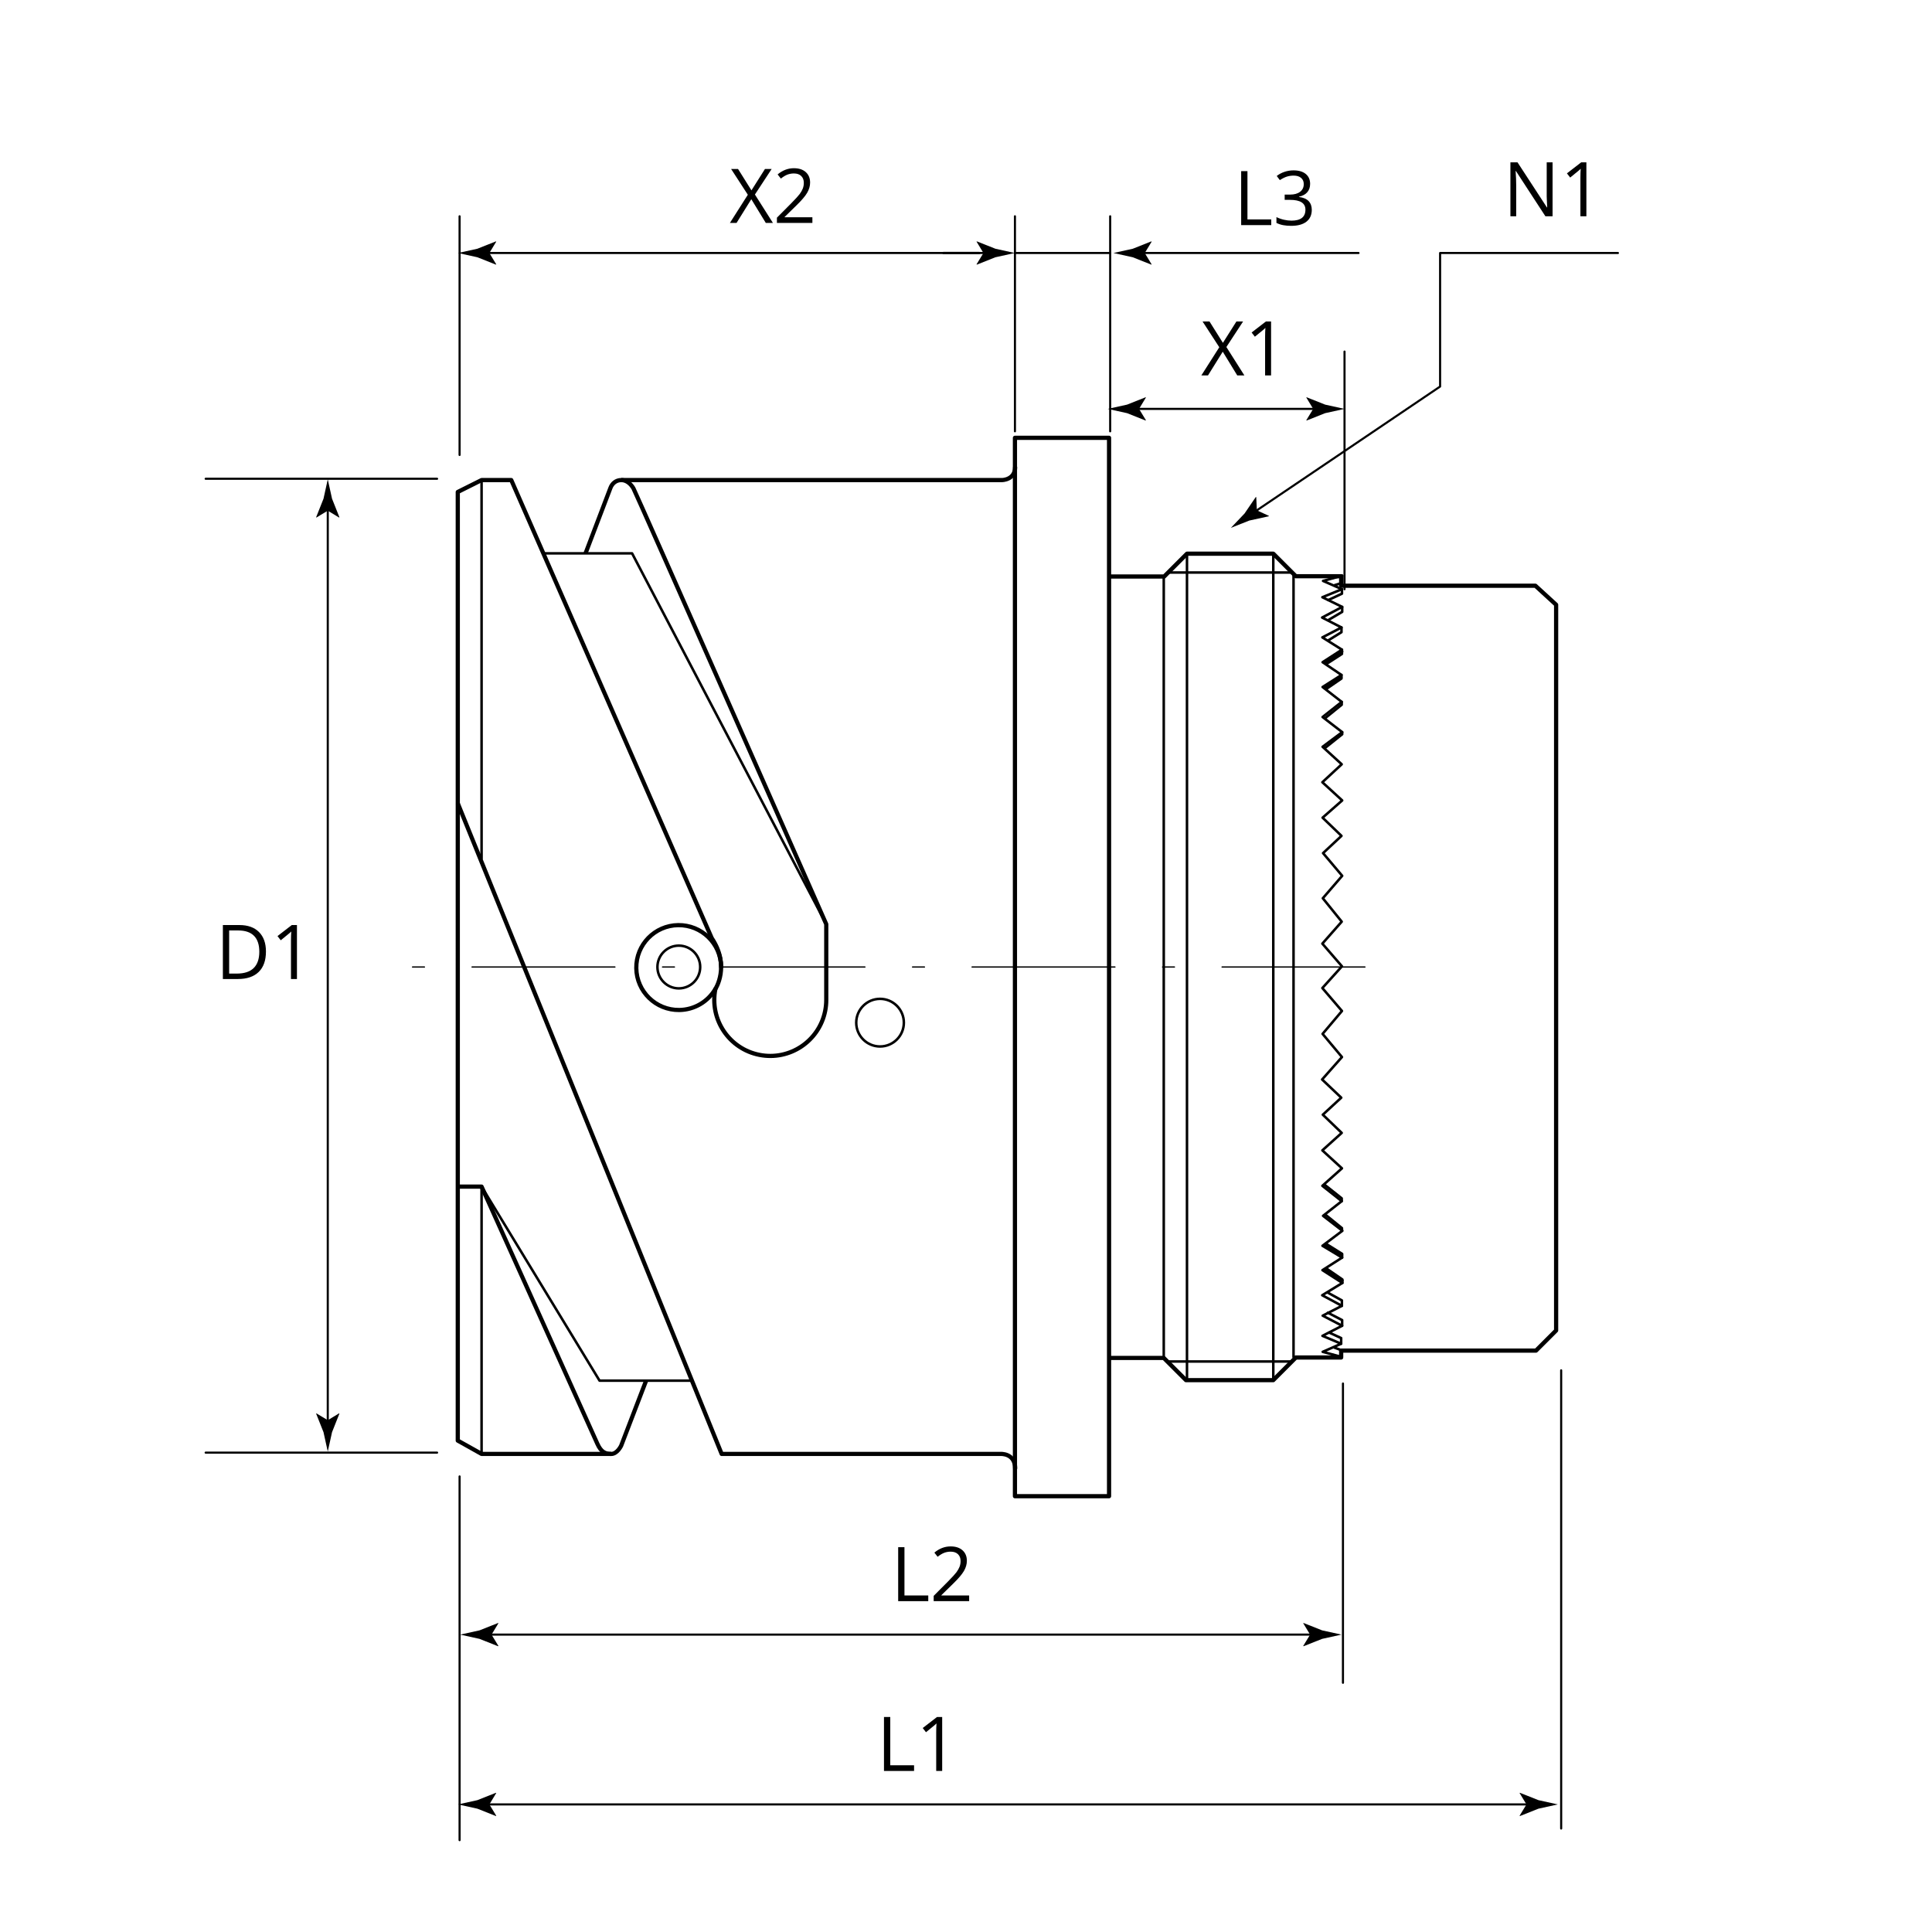 <?xml version="1.0" encoding="iso-8859-1"?>
<!-- Generator: Adobe Illustrator 25.2.1, SVG Export Plug-In . SVG Version: 6.00 Build 0)  -->
<svg version="1.1" xmlns="http://www.w3.org/2000/svg" xmlns:xlink="http://www.w3.org/1999/xlink" x="0px" y="0px"
	 viewBox="0 0 230.003 230.003" style="enable-background:new 0 0 230.003 230.003;" xml:space="preserve">
<g id="Zeichnung">
	<path style="fill:none;stroke:#000000;stroke-width:0.5;stroke-linecap:round;stroke-linejoin:round;stroke-miterlimit:500;" d="
		M85.855,115.121c-0.037-2.79-2.328-5.022-5.119-4.985c-2.79,0.037-5.022,2.328-4.986,5.119c0.038,2.789,2.329,5.021,5.12,4.984
		c1.77-0.023,3.399-0.971,4.294-2.5"/>
	<path style="fill:none;stroke:#000000;stroke-width:0.3;stroke-linecap:round;stroke-linejoin:round;stroke-miterlimit:500;" d="
		M80.812,117.667c1.405,0,2.546-1.141,2.546-2.546s-1.141-2.546-2.546-2.546s-2.545,1.141-2.545,2.546
		S79.407,117.667,80.812,117.667z"/>
	<path style="fill:none;stroke:#000000;stroke-width:0.3;stroke-linecap:round;stroke-linejoin:round;stroke-miterlimit:500;" d="
		M104.769,124.583c1.564,0,2.835-1.27,2.835-2.837c0-1.563-1.271-2.834-2.835-2.834c-1.565,0-2.835,1.271-2.835,2.834
		C101.934,123.313,103.204,124.583,104.769,124.583z"/>
	<path style="fill:none;stroke:#000000;stroke-width:0.5;stroke-linejoin:round;stroke-miterlimit:500;" d="M72.763,173.088H57.332
		l-2.834-1.586V58.569l2.834-1.417h3.533c0,0,23.19,52.983,23.867,54.529c2.225,3.335,0.432,6.058,0.432,6.058
		c-0.719,3.611,1.625,7.121,5.235,7.84c3.608,0.719,7.119-1.627,7.838-5.236c0.085-0.428,0.128-0.865,0.128-1.301v-9.016
		c0,0-22.67-51.393-22.956-51.887c-0.286-0.494-0.792-0.987-1.44-0.987c-0.649,0-1.099,0.416-1.295,0.931
		c-0.196,0.515-2.968,7.793-2.968,7.793"/>
	<path style="fill:none;stroke:#000000;stroke-width:0.5;stroke-linejoin:round;stroke-miterlimit:500;" d="M76.919,164.364
		l-2.968,7.739c0,0-0.458,0.987-1.187,0.987s-1.21-0.237-1.655-1.225s-13.777-30.599-13.777-30.599h-2.713"/>
	<path style="fill:none;stroke:#000000;stroke-width:0.5;stroke-linejoin:round;stroke-miterlimit:500;" d="M120.858,174.855
		c0-1.904-1.767-1.767-1.767-1.767H85.913L54.498,95.633"/>
	<path style="fill:none;stroke:#000000;stroke-width:0.5;stroke-linejoin:round;stroke-miterlimit:500;" d="M73.968,57.152h45.318
		c0,0,1.565-0.002,1.565-1.565"/>
	
		<rect x="120.828" y="52.121" style="fill:none;stroke:#000000;stroke-width:0.5;stroke-linejoin:round;stroke-miterlimit:500;" width="11.204" height="126.001"/>
	
		<line style="fill:none;stroke:#000000;stroke-width:0.3;stroke-linecap:round;stroke-linejoin:round;stroke-miterlimit:500;" x1="57.332" y1="57.152" x2="57.332" y2="102.188"/>
	
		<polyline style="fill:none;stroke:#000000;stroke-width:0.3;stroke-linecap:round;stroke-linejoin:round;stroke-miterlimit:500;" points="
		57.332,173.088 57.332,141.266 71.375,164.364 82.374,164.364 	"/>
	
		<polyline style="fill:none;stroke:#000000;stroke-width:0.3;stroke-linecap:round;stroke-linejoin:round;stroke-miterlimit:500;" points="
		64.684,65.877 75.25,65.877 98.365,110.026 	"/>
	<polyline style="fill:none;stroke:#000000;stroke-width:0.5;stroke-linejoin:round;stroke-miterlimit:500;" points="
		132.031,68.633 138.594,68.633 141.31,65.917 151.584,65.917 154.265,68.598 159.663,68.598 159.663,69.731 182.788,69.731 
		185.255,71.992 185.255,158.392 182.859,160.788 159.663,160.788 159.663,161.61 154.275,161.61 151.579,164.306 141.19,164.306 
		138.544,161.66 132.167,161.66 	"/>
	
		<polygon style="fill:none;stroke:#000000;stroke-width:0.3;stroke-linecap:round;stroke-linejoin:round;stroke-miterlimit:500;" points="
		153.994,68.539 159.787,68.539 157.509,69.158 159.759,70.143 157.425,71.099 159.787,72.252 157.396,73.518 159.703,74.7 
		157.425,75.881 159.759,77.344 157.453,78.835 159.703,80.354 157.453,81.788 159.731,83.561 157.453,85.361 159.787,87.161 
		157.453,88.905 159.731,90.987 157.425,93.125 159.787,95.291 157.453,97.344 159.703,99.51 157.509,101.564 159.787,104.264 
		157.481,106.937 159.731,109.722 157.425,112.338 159.759,115.038 157.425,117.626 159.759,120.355 157.453,123.083 
		159.759,125.84 157.396,128.512 159.675,130.678 157.481,132.704 159.731,134.87 157.425,136.951 159.759,139.089 157.425,141.171 
		159.731,142.999 157.509,144.743 159.809,146.523 157.437,148.31 159.78,149.716 157.437,151.21 159.809,152.733 157.408,154.198 
		159.751,155.458 157.466,156.629 159.78,157.83 157.437,159.031 159.663,159.969 157.466,160.935 159.751,161.55 153.994,161.55 	
		"/>
	
		<polyline style="fill:none;stroke:#000000;stroke-width:0.3;stroke-linecap:round;stroke-linejoin:round;stroke-miterlimit:500;" points="
		159.751,161.55 159.751,160.759 158.872,160.437 	"/>
	
		<polyline style="fill:none;stroke:#000000;stroke-width:0.3;stroke-linecap:round;stroke-linejoin:round;stroke-miterlimit:500;" points="
		159.663,159.969 159.663,159.295 158.257,158.65 	"/>
	
		<polyline style="fill:none;stroke:#000000;stroke-width:0.3;stroke-linecap:round;stroke-linejoin:round;stroke-miterlimit:500;" points="
		159.78,157.83 159.78,157.156 158.081,156.278 	"/>
	
		<polyline style="fill:none;stroke:#000000;stroke-width:0.3;stroke-linecap:round;stroke-linejoin:round;stroke-miterlimit:500;" points="
		159.751,155.458 159.751,154.813 158.052,153.876 	"/>
	
		<polyline style="fill:none;stroke:#000000;stroke-width:0.3;stroke-linecap:round;stroke-linejoin:round;stroke-miterlimit:500;" points="
		159.809,152.733 159.809,152.319 157.935,151.03 	"/>
	
		<polyline style="fill:none;stroke:#000000;stroke-width:0.3;stroke-linecap:round;stroke-linejoin:round;stroke-miterlimit:500;" points="
		159.78,149.716 159.78,149.272 157.846,148.063 	"/>
	
		<polyline style="fill:none;stroke:#000000;stroke-width:0.3;stroke-linecap:round;stroke-linejoin:round;stroke-miterlimit:500;" points="
		159.759,146.431 159.759,146.206 157.818,144.631 	"/>
	
		<polyline style="fill:none;stroke:#000000;stroke-width:0.3;stroke-linecap:round;stroke-linejoin:round;stroke-miterlimit:500;" points="
		159.731,142.999 159.731,142.662 157.678,141.03 	"/>
	
		<line style="fill:none;stroke:#000000;stroke-width:0.3;stroke-linecap:round;stroke-linejoin:round;stroke-miterlimit:500;" x1="159.759" y1="149.413" x2="157.678" y2="148.232"/>
	
		<line style="fill:none;stroke:#000000;stroke-width:0.3;stroke-linecap:round;stroke-linejoin:round;stroke-miterlimit:500;" x1="159.815" y1="152.451" x2="157.734" y2="151.129"/>
	
		<polyline style="fill:none;stroke:#000000;stroke-width:0.3;stroke-linecap:round;stroke-linejoin:round;stroke-miterlimit:500;" points="
		159.787,68.539 159.787,69.383 158.887,69.664 	"/>
	
		<polyline style="fill:none;stroke:#000000;stroke-width:0.3;stroke-linecap:round;stroke-linejoin:round;stroke-miterlimit:500;" points="
		159.759,70.143 159.759,70.677 158.128,71.437 	"/>
	
		<polyline style="fill:none;stroke:#000000;stroke-width:0.3;stroke-linecap:round;stroke-linejoin:round;stroke-miterlimit:500;" points="
		159.787,72.252 159.787,72.843 158.212,73.771 	"/>
	
		<polyline style="fill:none;stroke:#000000;stroke-width:0.3;stroke-linecap:round;stroke-linejoin:round;stroke-miterlimit:500;" points="
		159.703,74.7 159.703,75.262 158.156,76.219 	"/>
	
		<polyline style="fill:none;stroke:#000000;stroke-width:0.3;stroke-linecap:round;stroke-linejoin:round;stroke-miterlimit:500;" points="
		159.759,77.344 159.759,77.85 157.931,79.032 	"/>
	
		<polyline style="fill:none;stroke:#000000;stroke-width:0.3;stroke-linecap:round;stroke-linejoin:round;stroke-miterlimit:500;" points="
		159.703,80.354 159.703,80.776 157.903,82.013 	"/>
	
		<polyline style="fill:none;stroke:#000000;stroke-width:0.3;stroke-linecap:round;stroke-linejoin:round;stroke-miterlimit:500;" points="
		159.731,83.561 159.731,83.898 157.79,85.473 	"/>
	
		<polyline style="fill:none;stroke:#000000;stroke-width:0.3;stroke-linecap:round;stroke-linejoin:round;stroke-miterlimit:500;" points="
		159.787,87.161 159.787,87.414 157.706,89.074 	"/>
	
		<line style="fill:none;stroke:#000000;stroke-width:0.3;stroke-linecap:round;stroke-linejoin:round;stroke-miterlimit:500;" x1="159.675" y1="80.635" x2="157.706" y2="81.901"/>
	
		<line style="fill:none;stroke:#000000;stroke-width:0.3;stroke-linecap:round;stroke-linejoin:round;stroke-miterlimit:500;" x1="159.787" y1="77.569" x2="157.734" y2="78.919"/>
	
		<line style="fill:none;stroke:#000000;stroke-width:0.3;stroke-linecap:round;stroke-linejoin:round;stroke-miterlimit:500;" x1="141.31" y1="65.917" x2="141.31" y2="164.306"/>
	
		<line style="fill:none;stroke:#000000;stroke-width:0.3;stroke-linecap:round;stroke-linejoin:round;stroke-miterlimit:500;" x1="151.584" y1="65.917" x2="151.584" y2="164.306"/>
	
		<line style="fill:none;stroke:#000000;stroke-width:0.3;stroke-linecap:round;stroke-linejoin:round;stroke-miterlimit:500;" x1="138.544" y1="161.66" x2="138.544" y2="68.633"/>
	
		<line style="fill:none;stroke:#000000;stroke-width:0.3;stroke-linecap:round;stroke-linejoin:round;stroke-miterlimit:500;" x1="139.069" y1="68.158" x2="153.873" y2="68.158"/>
	
		<line style="fill:none;stroke:#000000;stroke-width:0.3;stroke-linecap:round;stroke-linejoin:round;stroke-miterlimit:500;" x1="138.969" y1="162.085" x2="153.8" y2="162.085"/>
</g>
<g id="Vermassung">
	<g>
		<g>
			<polyline style="fill:none;stroke:#000000;stroke-width:0.25;stroke-linecap:round;stroke-linejoin:round;" points="
				149.072,61.129 171.443,46.017 171.443,30.12 192.614,30.12 			"/>
			<g>
				<path d="M149.629,60.753l-0.075-1.58l-0.055,0l-1.336,1.958c-0.542,0.57-1.083,1.139-1.625,1.709
					c0.731-0.29,1.461-0.58,2.192-0.869l2.315-0.508l0.025-0.045L149.629,60.753z"/>
			</g>
		</g>
	</g>
	
		<line style="fill:none;stroke:#000000;stroke-width:0.25;stroke-linecap:round;stroke-linejoin:round;stroke-miterlimit:500;" x1="52.037" y1="56.996" x2="24.483" y2="56.996"/>
	
		<line style="fill:none;stroke:#000000;stroke-width:0.25;stroke-linecap:round;stroke-linejoin:round;stroke-miterlimit:500;" x1="52.037" y1="172.934" x2="24.483" y2="172.934"/>
	<g>
		<g>
			
				<line style="fill:none;stroke:#000000;stroke-width:0.25;stroke-linecap:round;stroke-linejoin:round;" x1="39.021" y1="60.122" x2="39.021" y2="169.749"/>
			<g>
				<path d="M39.021,60.795l1.351,0.822l0.031-0.046l-0.875-2.203c-0.169-0.768-0.338-1.535-0.507-2.303
					c-0.169,0.768-0.338,1.535-0.507,2.303l-0.875,2.203l0.023,0.046L39.021,60.795z"/>
			</g>
			<g>
				<path d="M39.021,169.076l1.351-0.822l0.031,0.046l-0.875,2.203c-0.169,0.768-0.338,1.535-0.507,2.303
					c-0.169-0.768-0.338-1.535-0.507-2.303l-0.875-2.203l0.023-0.046L39.021,169.076z"/>
			</g>
		</g>
	</g>
	
		<line style="fill:none;stroke:#000000;stroke-width:0.25;stroke-linecap:round;stroke-linejoin:round;stroke-miterlimit:500;" x1="54.713" y1="54.162" x2="54.713" y2="25.749"/>
	<g>
		<g>
			
				<line style="fill:none;stroke:#000000;stroke-width:0.25;stroke-linecap:round;stroke-linejoin:round;" x1="117.75" y1="30.12" x2="57.585" y2="30.12"/>
			<g>
				<path d="M117.077,30.12l-0.822,1.351l0.046,0.031l2.203-0.875c0.768-0.169,1.535-0.338,2.303-0.507
					c-0.768-0.169-1.535-0.338-2.303-0.507l-2.203-0.875l-0.046,0.023L117.077,30.12z"/>
			</g>
			<g>
				<path d="M58.258,30.12l0.822,1.351l-0.046,0.031l-2.203-0.875c-0.768-0.169-1.535-0.338-2.303-0.507
					c0.768-0.169,1.535-0.338,2.303-0.507l2.203-0.875l0.046,0.023L58.258,30.12z"/>
			</g>
		</g>
	</g>
	
		<line style="fill:none;stroke:#000000;stroke-width:0.25;stroke-linecap:round;stroke-linejoin:round;stroke-miterlimit:500;" x1="132.166" y1="51.347" x2="132.166" y2="25.749"/>
	
		<line style="fill:none;stroke:#000000;stroke-width:0.25;stroke-linecap:round;stroke-linejoin:round;stroke-miterlimit:500;" x1="120.828" y1="51.347" x2="120.828" y2="25.749"/>
	
		<line style="fill:none;stroke:#000000;stroke-width:0.283;stroke-linecap:round;stroke-linejoin:round;stroke-miterlimit:500;" x1="116.576" y1="30.12" x2="112.325" y2="30.12"/>
	<g>
		<g>
			
				<line style="fill:none;stroke:#000000;stroke-width:0.25;stroke-linecap:round;stroke-linejoin:round;" x1="135.61" y1="30.12" x2="161.732" y2="30.12"/>
			<g>
				<path d="M136.283,30.12l0.822-1.351l-0.046-0.031l-2.203,0.875c-0.768,0.169-1.535,0.338-2.303,0.507
					c0.768,0.169,1.535,0.338,2.303,0.507l2.203,0.875l0.046-0.023L136.283,30.12z"/>
			</g>
		</g>
	</g>
	
		<line style="fill:none;stroke:#000000;stroke-width:0.25;stroke-linecap:round;stroke-linejoin:round;stroke-miterlimit:500;" x1="120.828" y1="30.12" x2="132.166" y2="30.12"/>
	
		<line style="fill:none;stroke:#000000;stroke-width:0.25;stroke-linecap:round;stroke-linejoin:round;stroke-miterlimit:500;" x1="159.878" y1="164.706" x2="159.878" y2="200.334"/>
	
		<line style="fill:none;stroke:#000000;stroke-width:0.25;stroke-linecap:round;stroke-linejoin:round;stroke-miterlimit:500;" x1="54.713" y1="175.767" x2="54.713" y2="219.067"/>
	<g>
		<g>
			
				<line style="fill:none;stroke:#000000;stroke-width:0.25;stroke-linecap:round;stroke-linejoin:round;" x1="182.399" y1="214.815" x2="57.585" y2="214.815"/>
			<g>
				<path d="M181.725,214.815l-0.822,1.351l0.046,0.031l2.203-0.875c0.768-0.169,1.535-0.338,2.303-0.507
					c-0.768-0.169-1.535-0.338-2.303-0.507l-2.203-0.875l-0.046,0.023L181.725,214.815z"/>
			</g>
			<g>
				<path d="M58.258,214.815l0.822,1.351l-0.046,0.031l-2.203-0.875c-0.768-0.169-1.535-0.338-2.303-0.507
					c0.768-0.169,1.535-0.338,2.303-0.507l2.203-0.875l0.046,0.023L58.258,214.815z"/>
			</g>
		</g>
	</g>
	<g>
		<path d="M184.833,25.749h-0.854l-3.511-5.392h-0.035c0.047,0.633,0.07,1.213,0.07,1.74v3.652h-0.69v-6.425h0.844l3.503,5.37h0.035
			c-0.006-0.079-0.02-0.333-0.04-0.763c-0.021-0.429-0.027-0.736-0.021-0.92v-3.687h0.699V25.749z"/>
		<path d="M188.859,25.749h-0.713V21.17c0-0.381,0.012-0.741,0.035-1.081c-0.061,0.062-0.13,0.126-0.206,0.193
			s-0.425,0.353-1.046,0.857l-0.387-0.501l1.701-1.314h0.615V25.749z"/>
	</g>
	<g>
		<g>
			<path d="M31.661,113.276c0,1.061-0.288,1.872-0.863,2.433c-0.576,0.562-1.404,0.842-2.485,0.842h-1.78v-6.425h1.969
				c0.999,0,1.775,0.276,2.33,0.83C31.384,111.51,31.661,112.283,31.661,113.276z M30.87,113.303c0-0.838-0.21-1.469-0.631-1.894
				c-0.42-0.425-1.045-0.638-1.874-0.638H27.28v5.133h0.909c0.891,0,1.56-0.219,2.009-0.656
				C30.645,114.81,30.87,114.161,30.87,113.303z"/>
			<path d="M35.353,116.551h-0.713v-4.579c0-0.381,0.012-0.741,0.035-1.081c-0.061,0.062-0.13,0.126-0.206,0.193
				s-0.425,0.353-1.046,0.856l-0.387-0.501l1.701-1.313h0.615V116.551z"/>
		</g>
	</g>
	<g>
		<path d="M92.018,26.542h-0.849l-1.727-2.826l-1.758,2.826h-0.791l2.136-3.357l-1.991-3.067h0.826l1.596,2.544l1.608-2.544h0.796
			l-1.991,3.041L92.018,26.542z"/>
		<path d="M96.715,26.542h-4.223v-0.628l1.691-1.701c0.516-0.521,0.855-0.894,1.02-1.116s0.287-0.439,0.369-0.65
			s0.123-0.438,0.123-0.681c0-0.343-0.104-0.614-0.312-0.815s-0.497-0.301-0.866-0.301c-0.267,0-0.519,0.044-0.758,0.132
			c-0.238,0.088-0.505,0.248-0.797,0.479l-0.387-0.497c0.591-0.492,1.235-0.738,1.934-0.738c0.603,0,1.076,0.155,1.419,0.463
			c0.343,0.31,0.515,0.725,0.515,1.246c0,0.407-0.115,0.81-0.344,1.208s-0.656,0.902-1.283,1.512l-1.406,1.375v0.035h3.305V26.542z"
			/>
	</g>
	<g>
		<path d="M147.76,26.799v-6.425h0.748v5.748h2.834v0.677H147.76z"/>
		<path d="M155.969,21.886c0,0.41-0.115,0.746-0.345,1.006c-0.23,0.261-0.557,0.435-0.979,0.523v0.035
			c0.516,0.064,0.898,0.229,1.147,0.492s0.374,0.609,0.374,1.037c0,0.612-0.213,1.083-0.638,1.413
			c-0.425,0.329-1.028,0.494-1.811,0.494c-0.34,0-0.651-0.026-0.934-0.077c-0.283-0.051-0.558-0.141-0.824-0.27v-0.694
			c0.278,0.138,0.575,0.243,0.89,0.314c0.315,0.072,0.613,0.108,0.895,0.108c1.11,0,1.666-0.435,1.666-1.305
			c0-0.779-0.613-1.169-1.838-1.169h-0.633v-0.628h0.643c0.5,0,0.897-0.11,1.19-0.332s0.439-0.528,0.439-0.921
			c0-0.313-0.107-0.56-0.323-0.738c-0.215-0.179-0.508-0.268-0.877-0.268c-0.281,0-0.546,0.038-0.795,0.114
			s-0.533,0.217-0.853,0.422l-0.369-0.492c0.264-0.208,0.567-0.372,0.912-0.49c0.344-0.119,0.706-0.178,1.087-0.178
			c0.625,0,1.109,0.143,1.455,0.428C155.796,20.996,155.969,21.388,155.969,21.886z"/>
	</g>
	<g>
		<path d="M105.237,210.831v-6.425h0.748v5.748h2.834v0.677H105.237z"/>
		<path d="M112.167,210.831h-0.713v-4.579c0-0.381,0.012-0.741,0.035-1.081c-0.061,0.062-0.13,0.126-0.206,0.193
			s-0.425,0.353-1.046,0.856l-0.387-0.501l1.701-1.313h0.615V210.831z"/>
	</g>
	
		<line style="fill:none;stroke:#000000;stroke-width:0.25;stroke-linecap:round;stroke-linejoin:round;stroke-miterlimit:500;" x1="185.855" y1="163.134" x2="185.855" y2="217.686"/>
	<g>
		<g>
			
				<line style="fill:none;stroke:#000000;stroke-width:0.25;stroke-linecap:round;stroke-linejoin:round;" x1="156.641" y1="194.6" x2="57.843" y2="194.6"/>
			<g>
				<path d="M155.968,194.6l-0.822,1.351l0.046,0.031l2.203-0.875c0.768-0.169,1.535-0.338,2.303-0.507
					c-0.768-0.169-1.535-0.338-2.303-0.507l-2.203-0.875l-0.046,0.023L155.968,194.6z"/>
			</g>
			<g>
				<path d="M58.516,194.6l0.822,1.351l-0.046,0.031l-2.203-0.875c-0.768-0.169-1.535-0.338-2.303-0.507
					c0.768-0.169,1.535-0.338,2.303-0.507l2.203-0.875l0.046,0.023L58.516,194.6z"/>
			</g>
		</g>
	</g>
	<g>
		<path d="M106.927,190.616v-6.425h0.748v5.748h2.834v0.677H106.927z"/>
		<path d="M115.377,190.616h-4.223v-0.629l1.691-1.7c0.516-0.521,0.855-0.894,1.02-1.116s0.287-0.439,0.369-0.65
			s0.123-0.438,0.123-0.682c0-0.343-0.104-0.614-0.312-0.814c-0.208-0.201-0.497-0.302-0.866-0.302
			c-0.267,0-0.519,0.044-0.758,0.132c-0.238,0.088-0.505,0.248-0.797,0.479l-0.387-0.497c0.591-0.492,1.235-0.738,1.934-0.738
			c0.603,0,1.076,0.155,1.419,0.464c0.343,0.31,0.515,0.725,0.515,1.246c0,0.407-0.115,0.81-0.344,1.208s-0.656,0.902-1.283,1.512
			l-1.406,1.376v0.035h3.305V190.616z"/>
	</g>
	
		<line style="fill:none;stroke:#000000;stroke-width:0.25;stroke-linecap:round;stroke-linejoin:round;stroke-miterlimit:500;" x1="160.064" y1="41.855" x2="160.064" y2="70.147"/>
	<g>
		<g>
			
				<line style="fill:none;stroke:#000000;stroke-width:0.25;stroke-linecap:round;stroke-linejoin:round;" x1="157.007" y1="48.679" x2="134.928" y2="48.679"/>
			<g>
				<path d="M156.334,48.679l-0.822,1.351l0.046,0.031l2.203-0.875c0.768-0.169,1.535-0.338,2.303-0.507
					c-0.768-0.169-1.535-0.338-2.303-0.507l-2.203-0.875l-0.046,0.023L156.334,48.679z"/>
			</g>
			<g>
				<path d="M135.601,48.679l0.822,1.351l-0.046,0.031l-2.203-0.875c-0.768-0.169-1.535-0.338-2.303-0.507
					c0.768-0.169,1.535-0.338,2.303-0.507l2.203-0.875l0.046,0.023L135.601,48.679z"/>
			</g>
		</g>
	</g>
	<g>
		<path d="M148.144,44.695h-0.849l-1.727-2.826l-1.758,2.826h-0.791l2.136-3.357l-1.991-3.067h0.826l1.596,2.544l1.608-2.544h0.796
			l-1.991,3.041L148.144,44.695z"/>
		<path d="M151.322,44.695h-0.713v-4.579c0-0.381,0.012-0.741,0.035-1.081c-0.061,0.062-0.13,0.126-0.206,0.193
			s-0.425,0.353-1.046,0.857l-0.387-0.501l1.701-1.314h0.615V44.695z"/>
	</g>
	
		<line style="fill:none;stroke:#000000;stroke-width:0.15;stroke-linecap:round;stroke-linejoin:round;stroke-miterlimit:500;stroke-dasharray:17.008,5.669,1.417,5.669;" x1="162.495" y1="115.121" x2="44.869" y2="115.121"/>
	<rect style="fill:none;" width="230.003" height="230.003"/>
	<g>
	</g>
	<g>
	</g>
	<g>
	</g>
	<g>
	</g>
	<g>
	</g>
	<g>
	</g>
	<g>
	</g>
	<g>
	</g>
	<g>
	</g>
	<g>
	</g>
	<g>
	</g>
	<g>
	</g>
	<g>
	</g>
</g>
</svg>

